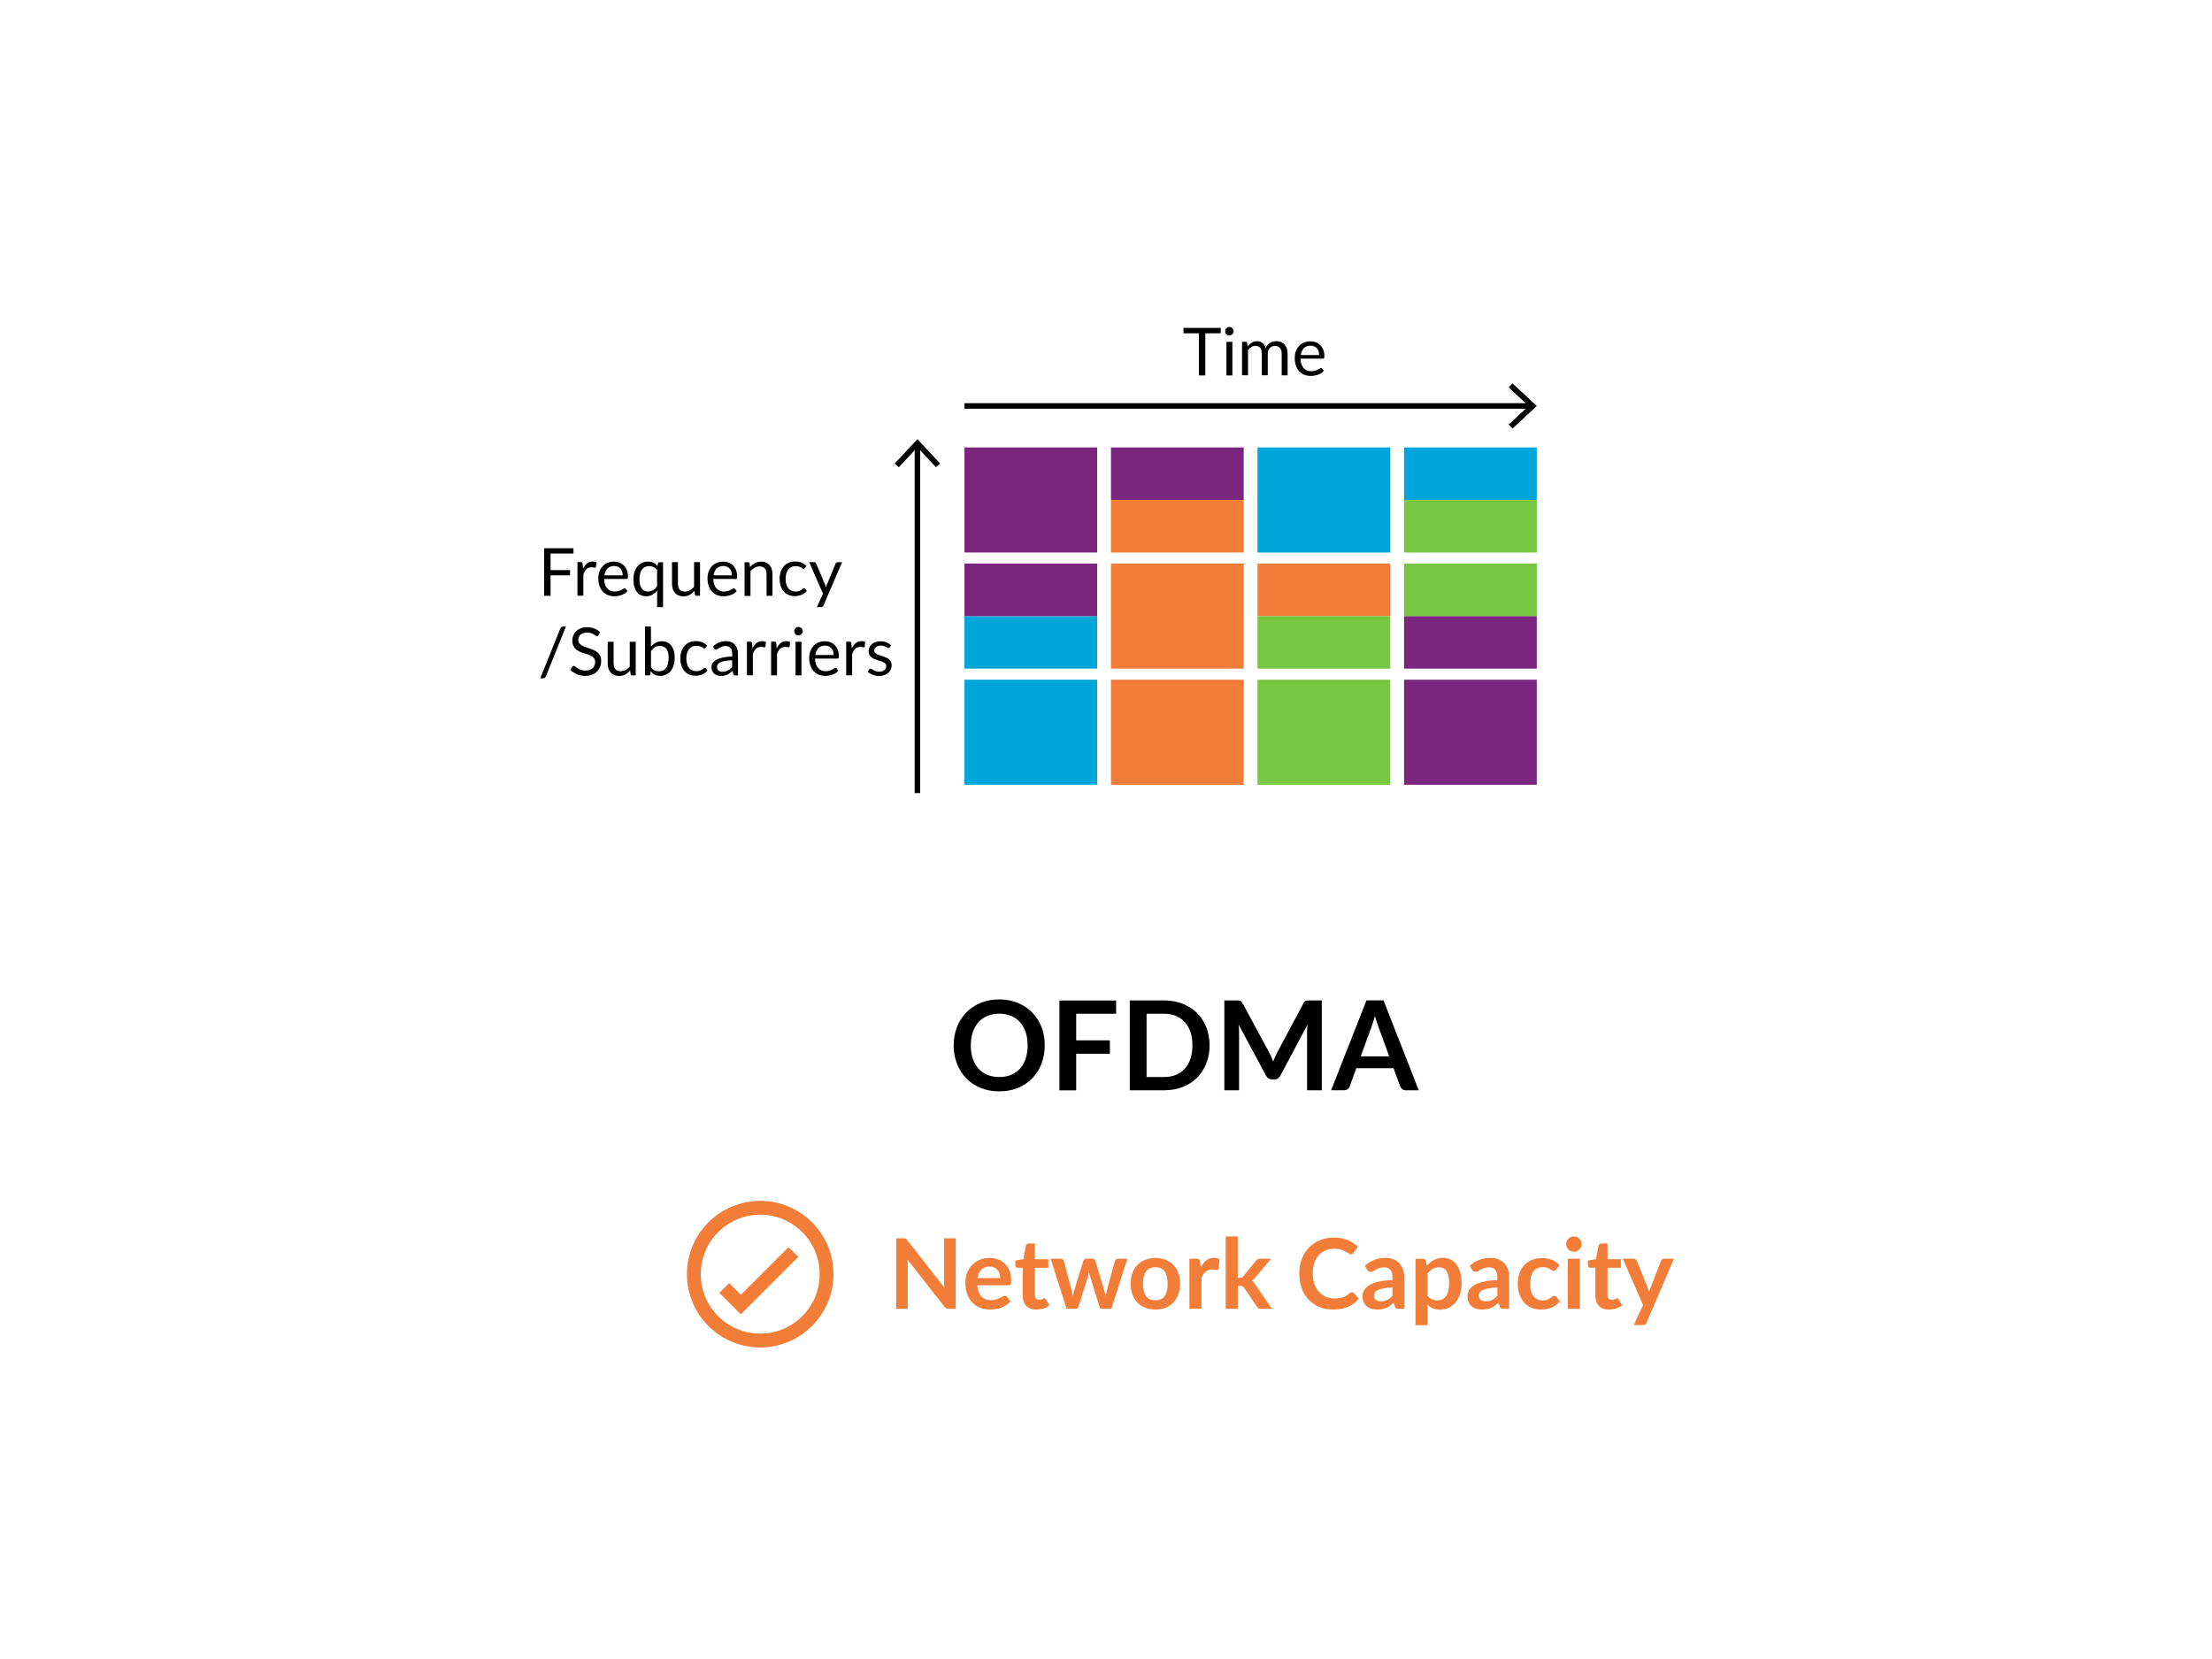 <?xml version="1.0" encoding="utf-8"?>
<!-- Generator: Adobe Illustrator 26.0.3, SVG Export Plug-In . SVG Version: 6.00 Build 0)  -->
<svg version="1.2" baseProfile="tiny" id="Layer_2" xmlns="http://www.w3.org/2000/svg" xmlns:xlink="http://www.w3.org/1999/xlink"
	 x="0px" y="0px" viewBox="0 0 400 300" overflow="visible" xml:space="preserve">
<g>
	<g>
		<g>
			<rect x="174.4" y="122.91" fill="#00A5DA" width="24" height="19"/>
			<rect x="200.9" y="122.91" fill="#F27D38" width="24" height="19"/>
			<rect x="227.4" y="122.91" fill="#77C742" width="24" height="19"/>
			<rect x="253.9" y="122.91" fill="#7A267F" width="24" height="19"/>
			<rect x="174.4" y="80.91" fill="#7A267F" width="24" height="19"/>
			<rect x="200.9" y="80.91" fill="#7A267F" width="24" height="9.5"/>
			<rect x="200.9" y="90.41" fill="#F27D38" width="24" height="9.5"/>
			<rect x="174.4" y="111.41" fill="#00A5DA" width="24" height="9.5"/>
			<rect x="174.4" y="101.91" fill="#7A267F" width="24" height="9.5"/>
			<rect x="200.9" y="101.91" fill="#F27D38" width="24" height="19"/>
			<rect x="227.4" y="80.91" fill="#00A5DA" width="24" height="19"/>
			<rect x="253.9" y="80.91" fill="#00A5DA" width="24" height="9.5"/>
			<rect x="253.9" y="90.41" fill="#77C742" width="24" height="9.5"/>
			<rect x="227.4" y="101.91" fill="#F27D38" width="24" height="9.5"/>
			<rect x="227.4" y="111.41" fill="#77C742" width="24" height="9.5"/>
			<rect x="253.9" y="111.41" fill="#7A267F" width="24" height="9.5"/>
			<rect x="253.9" y="101.91" fill="#77C742" width="24" height="9.5"/>
		</g>
		<g>
			<path d="M99.56,100.08v3.01h3.53v0.95h-3.53v3.7H98.4v-8.6h5.3v0.95H99.56z"/>
			<path d="M105.43,102.87c0.19-0.42,0.43-0.74,0.71-0.98c0.28-0.23,0.62-0.35,1.03-0.35c0.13,0,0.25,0.01,0.37,0.04
				s0.22,0.07,0.31,0.13l-0.08,0.8c-0.02,0.1-0.08,0.15-0.18,0.15c-0.06,0-0.14-0.01-0.25-0.04s-0.23-0.04-0.37-0.04
				c-0.19,0-0.36,0.03-0.51,0.08c-0.15,0.06-0.28,0.14-0.4,0.25c-0.12,0.11-0.22,0.25-0.32,0.41c-0.09,0.16-0.18,0.35-0.25,0.56
				v3.84h-1.07v-6.08h0.61c0.12,0,0.2,0.02,0.24,0.07c0.04,0.04,0.07,0.12,0.09,0.23L105.43,102.87z"/>
			<path d="M113.47,106.88c-0.13,0.16-0.29,0.3-0.47,0.42c-0.18,0.12-0.38,0.22-0.59,0.29c-0.21,0.08-0.43,0.13-0.65,0.17
				c-0.22,0.04-0.45,0.06-0.67,0.06c-0.42,0-0.81-0.07-1.16-0.21c-0.35-0.14-0.66-0.35-0.92-0.62c-0.26-0.27-0.46-0.61-0.6-1.02
				c-0.14-0.4-0.22-0.87-0.22-1.39c0-0.42,0.06-0.82,0.19-1.19c0.13-0.37,0.32-0.69,0.56-0.96s0.54-0.48,0.89-0.64
				c0.35-0.15,0.75-0.23,1.19-0.23c0.36,0,0.7,0.06,1.01,0.18c0.31,0.12,0.58,0.3,0.8,0.53s0.4,0.51,0.53,0.85
				c0.13,0.34,0.19,0.72,0.19,1.15c0,0.17-0.02,0.28-0.05,0.34c-0.04,0.06-0.1,0.08-0.2,0.08h-4.06c0.01,0.38,0.06,0.72,0.16,1
				c0.09,0.28,0.23,0.52,0.39,0.71c0.17,0.19,0.37,0.33,0.6,0.43c0.23,0.09,0.49,0.14,0.78,0.14c0.27,0,0.5-0.03,0.69-0.09
				c0.19-0.06,0.36-0.13,0.5-0.2c0.14-0.07,0.26-0.14,0.35-0.2c0.09-0.06,0.18-0.09,0.24-0.09c0.09,0,0.16,0.03,0.2,0.1
				L113.47,106.88z M112.61,104.03c0-0.25-0.04-0.47-0.1-0.68c-0.07-0.21-0.17-0.38-0.31-0.53c-0.13-0.15-0.3-0.27-0.49-0.35
				c-0.19-0.08-0.41-0.12-0.65-0.12c-0.51,0-0.92,0.15-1.21,0.45s-0.48,0.71-0.56,1.24H112.61z"/>
			<path d="M119.9,101.65v8.14h-1.07v-2.96c-0.25,0.3-0.54,0.53-0.87,0.72s-0.7,0.27-1.12,0.27c-0.35,0-0.66-0.07-0.95-0.2
				c-0.28-0.13-0.53-0.33-0.73-0.59c-0.2-0.26-0.35-0.58-0.46-0.97c-0.11-0.39-0.16-0.83-0.16-1.34c0-0.45,0.06-0.86,0.18-1.25
				c0.12-0.39,0.29-0.72,0.52-1s0.5-0.51,0.83-0.67c0.33-0.16,0.69-0.24,1.1-0.24c0.4,0,0.73,0.07,1.01,0.21s0.52,0.34,0.73,0.59
				l0.07-0.47c0.04-0.15,0.14-0.22,0.29-0.22H119.9z M118.83,103.09c-0.19-0.26-0.41-0.44-0.64-0.55c-0.24-0.11-0.5-0.17-0.79-0.17
				c-0.56,0-1,0.2-1.3,0.61c-0.3,0.4-0.46,0.98-0.46,1.73c0,0.4,0.03,0.73,0.1,1.02c0.07,0.28,0.17,0.51,0.3,0.7
				c0.13,0.18,0.29,0.31,0.49,0.4c0.19,0.08,0.41,0.13,0.65,0.13c0.35,0,0.66-0.08,0.92-0.24c0.26-0.16,0.5-0.39,0.72-0.68V103.09z"
				/>
			<path d="M126.59,101.65v6.08h-0.64c-0.15,0-0.25-0.07-0.29-0.22l-0.08-0.65c-0.26,0.29-0.56,0.53-0.89,0.71
				c-0.33,0.18-0.7,0.27-1.13,0.27c-0.33,0-0.62-0.06-0.88-0.17c-0.25-0.11-0.47-0.27-0.64-0.47c-0.17-0.2-0.3-0.44-0.39-0.73
				c-0.09-0.28-0.13-0.6-0.13-0.94v-3.88h1.07v3.88c0,0.46,0.1,0.82,0.31,1.07c0.21,0.25,0.53,0.38,0.96,0.38
				c0.32,0,0.61-0.08,0.89-0.23s0.53-0.36,0.76-0.62v-4.48H126.59z"/>
			<path d="M133.22,106.88c-0.13,0.16-0.29,0.3-0.47,0.42c-0.18,0.12-0.38,0.22-0.59,0.29c-0.21,0.08-0.43,0.13-0.65,0.17
				c-0.22,0.04-0.45,0.06-0.67,0.06c-0.42,0-0.81-0.07-1.16-0.21c-0.35-0.14-0.66-0.35-0.92-0.62c-0.26-0.27-0.46-0.61-0.6-1.02
				c-0.14-0.4-0.22-0.87-0.22-1.39c0-0.42,0.06-0.82,0.19-1.19c0.13-0.37,0.32-0.69,0.56-0.96s0.54-0.48,0.89-0.64
				c0.35-0.15,0.75-0.23,1.19-0.23c0.36,0,0.7,0.06,1.01,0.18c0.31,0.12,0.58,0.3,0.8,0.53s0.4,0.51,0.53,0.85
				c0.13,0.34,0.19,0.72,0.19,1.15c0,0.17-0.02,0.28-0.05,0.34c-0.04,0.06-0.1,0.08-0.2,0.08h-4.06c0.01,0.38,0.06,0.72,0.16,1
				c0.09,0.28,0.23,0.52,0.39,0.71c0.17,0.19,0.37,0.33,0.6,0.43c0.23,0.09,0.49,0.14,0.78,0.14c0.27,0,0.5-0.03,0.69-0.09
				c0.19-0.06,0.36-0.13,0.5-0.2c0.14-0.07,0.26-0.14,0.35-0.2c0.09-0.06,0.18-0.09,0.24-0.09c0.09,0,0.16,0.03,0.2,0.1
				L133.22,106.88z M132.35,104.03c0-0.25-0.04-0.47-0.1-0.68c-0.07-0.21-0.17-0.38-0.31-0.53c-0.13-0.15-0.3-0.27-0.49-0.35
				c-0.19-0.08-0.41-0.12-0.65-0.12c-0.51,0-0.92,0.15-1.21,0.45s-0.48,0.71-0.56,1.24H132.35z"/>
			<path d="M135.63,102.54c0.13-0.15,0.27-0.28,0.42-0.4c0.15-0.12,0.31-0.22,0.47-0.31c0.17-0.09,0.34-0.15,0.53-0.2
				s0.39-0.07,0.6-0.07c0.33,0,0.62,0.05,0.88,0.17c0.25,0.11,0.47,0.27,0.64,0.47c0.17,0.2,0.3,0.44,0.39,0.73s0.13,0.6,0.13,0.94
				v3.87h-1.07v-3.87c0-0.46-0.1-0.82-0.31-1.07s-0.53-0.38-0.96-0.38c-0.32,0-0.61,0.08-0.88,0.23c-0.27,0.15-0.53,0.36-0.76,0.62
				v4.48h-1.07v-6.08h0.64c0.15,0,0.25,0.07,0.28,0.22L135.63,102.54z"/>
			<path d="M145.55,102.73c-0.03,0.04-0.06,0.08-0.1,0.1s-0.08,0.04-0.13,0.04c-0.06,0-0.13-0.02-0.2-0.08
				c-0.07-0.05-0.16-0.1-0.27-0.17s-0.24-0.11-0.39-0.17c-0.15-0.05-0.34-0.07-0.57-0.07c-0.3,0-0.56,0.05-0.79,0.16
				s-0.42,0.26-0.57,0.46c-0.15,0.2-0.27,0.44-0.35,0.73c-0.08,0.28-0.12,0.6-0.12,0.95c0,0.37,0.04,0.69,0.13,0.98
				s0.2,0.53,0.36,0.72c0.15,0.19,0.34,0.34,0.56,0.44c0.22,0.1,0.46,0.15,0.73,0.15c0.26,0,0.47-0.03,0.64-0.09
				s0.31-0.13,0.42-0.21c0.11-0.08,0.2-0.15,0.28-0.21c0.07-0.06,0.15-0.09,0.22-0.09c0.09,0,0.16,0.03,0.2,0.1l0.3,0.39
				c-0.13,0.16-0.28,0.3-0.45,0.42c-0.17,0.12-0.35,0.21-0.54,0.29s-0.4,0.14-0.61,0.17c-0.21,0.04-0.43,0.05-0.65,0.05
				c-0.38,0-0.73-0.07-1.06-0.21c-0.33-0.14-0.61-0.34-0.85-0.61c-0.24-0.27-0.43-0.59-0.56-0.98c-0.14-0.39-0.2-0.83-0.2-1.33
				c0-0.45,0.06-0.87,0.19-1.25c0.13-0.38,0.31-0.71,0.55-0.99c0.24-0.28,0.54-0.5,0.89-0.65c0.35-0.16,0.76-0.23,1.22-0.23
				c0.43,0,0.81,0.07,1.13,0.21c0.33,0.14,0.61,0.33,0.87,0.58L145.55,102.73z"/>
			<path d="M152.29,101.65l-3.39,7.87c-0.04,0.08-0.08,0.14-0.14,0.19c-0.05,0.05-0.14,0.07-0.25,0.07h-0.79l1.11-2.41l-2.51-5.72
				h0.92c0.09,0,0.17,0.02,0.22,0.07c0.05,0.05,0.09,0.1,0.11,0.15l1.63,3.83c0.06,0.17,0.12,0.34,0.16,0.53
				c0.06-0.19,0.12-0.37,0.18-0.53l1.58-3.82c0.02-0.06,0.07-0.12,0.12-0.16c0.06-0.04,0.12-0.06,0.2-0.06H152.29z"/>
			<path d="M98.73,122.26c-0.05,0.14-0.13,0.24-0.24,0.31s-0.22,0.1-0.34,0.1H97.7l3.61-8.98c0.05-0.13,0.12-0.23,0.22-0.29
				c0.1-0.07,0.21-0.1,0.34-0.1h0.46L98.73,122.26z"/>
			<path d="M108.22,114.88c-0.04,0.06-0.08,0.1-0.12,0.13c-0.04,0.03-0.09,0.04-0.15,0.04c-0.07,0-0.15-0.03-0.24-0.1
				c-0.09-0.07-0.21-0.14-0.34-0.23c-0.14-0.08-0.3-0.16-0.5-0.23c-0.19-0.07-0.43-0.1-0.71-0.1c-0.26,0-0.49,0.04-0.69,0.1
				c-0.2,0.07-0.36,0.17-0.5,0.29c-0.13,0.12-0.23,0.26-0.3,0.42c-0.07,0.16-0.1,0.34-0.1,0.52c0,0.24,0.06,0.44,0.18,0.6
				s0.27,0.29,0.47,0.4c0.19,0.11,0.41,0.21,0.66,0.29c0.25,0.08,0.5,0.17,0.76,0.26c0.26,0.09,0.51,0.19,0.76,0.3
				s0.47,0.25,0.66,0.42c0.19,0.17,0.35,0.37,0.47,0.62c0.12,0.24,0.18,0.54,0.18,0.9c0,0.38-0.06,0.73-0.19,1.06
				c-0.13,0.33-0.31,0.62-0.56,0.86c-0.25,0.24-0.55,0.44-0.91,0.58c-0.36,0.14-0.77,0.21-1.22,0.21c-0.56,0-1.07-0.1-1.52-0.3
				s-0.85-0.48-1.17-0.82l0.34-0.55c0.03-0.04,0.07-0.08,0.12-0.11c0.05-0.03,0.1-0.04,0.15-0.04c0.05,0,0.11,0.02,0.18,0.06
				c0.07,0.04,0.14,0.09,0.22,0.16c0.08,0.06,0.18,0.13,0.29,0.21c0.11,0.08,0.23,0.15,0.37,0.21s0.29,0.12,0.47,0.16
				c0.18,0.04,0.37,0.06,0.59,0.06c0.28,0,0.52-0.04,0.74-0.11c0.22-0.08,0.4-0.18,0.55-0.32c0.15-0.14,0.26-0.3,0.34-0.49
				c0.08-0.19,0.12-0.41,0.12-0.64c0-0.26-0.06-0.47-0.18-0.64c-0.12-0.17-0.27-0.3-0.47-0.42c-0.19-0.11-0.41-0.21-0.66-0.29
				c-0.25-0.08-0.5-0.16-0.76-0.24c-0.26-0.08-0.51-0.18-0.76-0.29s-0.47-0.25-0.66-0.42c-0.19-0.17-0.35-0.39-0.46-0.65
				s-0.18-0.58-0.18-0.96c0-0.3,0.06-0.6,0.18-0.88s0.29-0.54,0.52-0.76c0.23-0.22,0.5-0.4,0.83-0.53c0.33-0.13,0.71-0.2,1.14-0.2
				c0.48,0,0.92,0.08,1.31,0.23c0.39,0.15,0.74,0.37,1.04,0.66L108.22,114.88z"/>
			<path d="M114.96,116.05v6.08h-0.64c-0.15,0-0.25-0.07-0.29-0.22l-0.08-0.65c-0.26,0.29-0.56,0.53-0.89,0.71
				c-0.33,0.18-0.7,0.27-1.13,0.27c-0.33,0-0.62-0.06-0.88-0.17c-0.25-0.11-0.47-0.27-0.64-0.47c-0.17-0.2-0.3-0.44-0.39-0.73
				c-0.09-0.28-0.13-0.6-0.13-0.94v-3.88h1.07v3.88c0,0.46,0.1,0.82,0.31,1.07c0.21,0.25,0.53,0.38,0.96,0.38
				c0.32,0,0.61-0.08,0.89-0.23s0.53-0.36,0.76-0.62v-4.48H114.96z"/>
			<path d="M117.72,116.93c0.26-0.3,0.54-0.53,0.87-0.71c0.32-0.18,0.69-0.26,1.11-0.26c0.36,0,0.68,0.07,0.96,0.2
				c0.29,0.14,0.53,0.33,0.73,0.59c0.2,0.26,0.35,0.57,0.46,0.94s0.16,0.78,0.16,1.24c0,0.49-0.06,0.94-0.18,1.34
				c-0.12,0.4-0.29,0.75-0.52,1.04c-0.23,0.29-0.5,0.51-0.83,0.67c-0.32,0.16-0.69,0.24-1.09,0.24c-0.4,0-0.74-0.08-1.01-0.23
				s-0.51-0.36-0.72-0.64l-0.05,0.55c-0.03,0.15-0.12,0.23-0.28,0.23h-0.69v-8.84h1.07V116.93z M117.72,120.67
				c0.2,0.26,0.41,0.45,0.65,0.56c0.23,0.11,0.49,0.16,0.77,0.16c0.57,0,1.01-0.2,1.31-0.61c0.3-0.4,0.46-1.01,0.46-1.81
				c0-0.74-0.13-1.29-0.4-1.64s-0.66-0.52-1.16-0.52c-0.35,0-0.65,0.08-0.91,0.24c-0.26,0.16-0.5,0.39-0.72,0.68V120.67z"/>
			<path d="M127.6,117.13c-0.03,0.04-0.06,0.08-0.1,0.1s-0.08,0.04-0.13,0.04c-0.06,0-0.13-0.02-0.2-0.08
				c-0.07-0.05-0.16-0.1-0.27-0.17s-0.24-0.11-0.39-0.17c-0.15-0.05-0.34-0.07-0.57-0.07c-0.3,0-0.56,0.05-0.79,0.16
				s-0.42,0.26-0.57,0.46c-0.15,0.2-0.27,0.44-0.35,0.73c-0.08,0.28-0.12,0.6-0.12,0.95c0,0.37,0.04,0.69,0.13,0.98
				s0.2,0.53,0.36,0.72c0.15,0.19,0.34,0.34,0.56,0.44c0.22,0.1,0.46,0.15,0.73,0.15c0.26,0,0.47-0.03,0.64-0.09
				s0.31-0.13,0.42-0.21c0.11-0.08,0.2-0.15,0.28-0.21c0.07-0.06,0.15-0.09,0.22-0.09c0.09,0,0.16,0.03,0.2,0.1l0.3,0.39
				c-0.13,0.16-0.28,0.3-0.45,0.42c-0.17,0.12-0.35,0.21-0.54,0.29s-0.4,0.14-0.61,0.17c-0.21,0.04-0.43,0.05-0.65,0.05
				c-0.38,0-0.73-0.07-1.06-0.21c-0.33-0.14-0.61-0.34-0.85-0.61c-0.24-0.27-0.43-0.59-0.56-0.98c-0.14-0.39-0.2-0.83-0.2-1.33
				c0-0.45,0.06-0.87,0.19-1.25c0.13-0.38,0.31-0.71,0.55-0.99c0.24-0.28,0.54-0.5,0.89-0.65c0.35-0.16,0.76-0.23,1.22-0.23
				c0.43,0,0.81,0.07,1.13,0.21c0.33,0.14,0.61,0.33,0.87,0.58L127.6,117.13z"/>
			<path d="M128.94,116.91c0.34-0.32,0.7-0.57,1.09-0.73c0.39-0.16,0.82-0.24,1.29-0.24c0.34,0,0.64,0.06,0.91,0.17
				c0.26,0.11,0.49,0.27,0.67,0.47c0.18,0.2,0.32,0.44,0.41,0.73c0.09,0.28,0.14,0.6,0.14,0.94v3.89h-0.47
				c-0.1,0-0.18-0.02-0.24-0.05c-0.06-0.03-0.1-0.1-0.13-0.2l-0.12-0.58c-0.16,0.15-0.32,0.28-0.47,0.39
				c-0.15,0.11-0.31,0.21-0.48,0.29s-0.35,0.14-0.54,0.18s-0.4,0.06-0.63,0.06c-0.24,0-0.46-0.03-0.67-0.1s-0.39-0.17-0.54-0.3
				c-0.15-0.13-0.28-0.3-0.37-0.5c-0.09-0.2-0.13-0.44-0.13-0.72c0-0.24,0.07-0.47,0.2-0.69c0.13-0.22,0.35-0.42,0.64-0.59
				c0.3-0.17,0.68-0.31,1.16-0.42c0.48-0.11,1.06-0.17,1.75-0.19v-0.47c0-0.47-0.1-0.83-0.31-1.07s-0.5-0.36-0.89-0.36
				c-0.26,0-0.48,0.03-0.66,0.1c-0.18,0.07-0.33,0.14-0.46,0.22s-0.24,0.16-0.34,0.22c-0.09,0.07-0.19,0.1-0.28,0.1
				c-0.07,0-0.13-0.02-0.19-0.06c-0.05-0.04-0.1-0.08-0.13-0.14L128.94,116.91z M132.39,119.4c-0.49,0.02-0.91,0.05-1.26,0.12
				c-0.35,0.06-0.63,0.14-0.85,0.24c-0.22,0.1-0.38,0.22-0.47,0.35c-0.1,0.14-0.15,0.29-0.15,0.46c0,0.16,0.03,0.3,0.08,0.41
				c0.05,0.12,0.12,0.21,0.21,0.28c0.09,0.07,0.2,0.13,0.32,0.16c0.12,0.03,0.25,0.05,0.39,0.05c0.19,0,0.36-0.02,0.52-0.06
				c0.16-0.04,0.3-0.09,0.44-0.17c0.14-0.07,0.27-0.16,0.4-0.26c0.13-0.1,0.25-0.21,0.37-0.34V119.4z"/>
			<path d="M136.08,117.27c0.19-0.42,0.43-0.74,0.71-0.98c0.28-0.23,0.62-0.35,1.03-0.35c0.13,0,0.25,0.01,0.37,0.04
				s0.22,0.07,0.31,0.13l-0.08,0.8c-0.02,0.1-0.08,0.15-0.18,0.15c-0.06,0-0.14-0.01-0.25-0.04s-0.23-0.04-0.37-0.04
				c-0.19,0-0.36,0.03-0.51,0.08c-0.15,0.06-0.28,0.14-0.4,0.25c-0.12,0.11-0.22,0.25-0.32,0.41c-0.09,0.16-0.18,0.35-0.25,0.56
				v3.84h-1.07v-6.08h0.61c0.12,0,0.2,0.02,0.24,0.07c0.04,0.04,0.07,0.12,0.09,0.23L136.08,117.27z"/>
			<path d="M140.45,117.27c0.19-0.42,0.43-0.74,0.71-0.98c0.28-0.23,0.62-0.35,1.03-0.35c0.13,0,0.25,0.01,0.37,0.04
				s0.22,0.07,0.31,0.13l-0.08,0.8c-0.02,0.1-0.08,0.15-0.18,0.15c-0.06,0-0.14-0.01-0.25-0.04s-0.23-0.04-0.37-0.04
				c-0.19,0-0.36,0.03-0.51,0.08c-0.15,0.06-0.28,0.14-0.4,0.25c-0.12,0.11-0.22,0.25-0.32,0.41c-0.09,0.16-0.18,0.35-0.25,0.56
				v3.84h-1.07v-6.08h0.61c0.12,0,0.2,0.02,0.24,0.07c0.04,0.04,0.07,0.12,0.09,0.23L140.45,117.27z"/>
			<path d="M145.16,114.15c0,0.1-0.02,0.2-0.06,0.29c-0.04,0.09-0.1,0.17-0.17,0.24c-0.07,0.07-0.15,0.12-0.25,0.17
				c-0.09,0.04-0.19,0.06-0.3,0.06c-0.1,0-0.2-0.02-0.29-0.06c-0.09-0.04-0.17-0.09-0.24-0.17c-0.07-0.07-0.12-0.15-0.16-0.24
				c-0.04-0.09-0.06-0.19-0.06-0.29s0.02-0.2,0.06-0.3c0.04-0.09,0.09-0.18,0.16-0.25c0.07-0.07,0.15-0.12,0.24-0.17
				c0.09-0.04,0.19-0.06,0.29-0.06c0.1,0,0.2,0.02,0.3,0.06c0.09,0.04,0.18,0.09,0.25,0.17c0.07,0.07,0.13,0.15,0.17,0.25
				C145.14,113.94,145.16,114.04,145.16,114.15z M144.93,116.05v6.08h-1.07v-6.08H144.93z"/>
			<path d="M151.61,121.28c-0.13,0.16-0.29,0.3-0.47,0.42c-0.18,0.12-0.38,0.22-0.59,0.29c-0.21,0.08-0.43,0.13-0.65,0.17
				c-0.22,0.04-0.45,0.06-0.67,0.06c-0.42,0-0.81-0.07-1.16-0.21c-0.35-0.14-0.66-0.35-0.92-0.62c-0.26-0.27-0.46-0.61-0.6-1.02
				c-0.14-0.4-0.22-0.87-0.22-1.39c0-0.42,0.06-0.82,0.19-1.19c0.13-0.37,0.32-0.69,0.56-0.96s0.54-0.48,0.89-0.64
				c0.35-0.15,0.75-0.23,1.19-0.23c0.36,0,0.7,0.06,1.01,0.18c0.31,0.12,0.58,0.3,0.8,0.53s0.4,0.51,0.53,0.85
				c0.13,0.34,0.19,0.72,0.19,1.15c0,0.17-0.02,0.28-0.05,0.34c-0.04,0.06-0.1,0.08-0.2,0.08h-4.06c0.01,0.38,0.06,0.72,0.16,1
				c0.09,0.28,0.23,0.52,0.39,0.71c0.17,0.19,0.37,0.33,0.6,0.43c0.23,0.09,0.49,0.14,0.78,0.14c0.27,0,0.5-0.03,0.69-0.09
				c0.19-0.06,0.36-0.13,0.5-0.2c0.14-0.07,0.26-0.14,0.35-0.2c0.09-0.06,0.18-0.09,0.24-0.09c0.09,0,0.16,0.03,0.2,0.1
				L151.61,121.28z M150.75,118.43c0-0.25-0.04-0.47-0.1-0.68c-0.07-0.21-0.17-0.38-0.31-0.53c-0.13-0.15-0.3-0.27-0.49-0.35
				c-0.19-0.08-0.41-0.12-0.65-0.12c-0.51,0-0.92,0.15-1.21,0.45s-0.48,0.71-0.56,1.24H150.75z"/>
			<path d="M154.03,117.27c0.19-0.42,0.43-0.74,0.71-0.98c0.28-0.23,0.62-0.35,1.03-0.35c0.13,0,0.25,0.01,0.37,0.04
				s0.22,0.07,0.31,0.13l-0.08,0.8c-0.02,0.1-0.08,0.15-0.18,0.15c-0.06,0-0.14-0.01-0.25-0.04s-0.23-0.04-0.37-0.04
				c-0.19,0-0.36,0.03-0.51,0.08c-0.15,0.06-0.28,0.14-0.4,0.25c-0.12,0.11-0.22,0.25-0.32,0.41c-0.09,0.16-0.18,0.35-0.25,0.56
				v3.84h-1.07v-6.08h0.61c0.12,0,0.2,0.02,0.24,0.07c0.04,0.04,0.07,0.12,0.09,0.23L154.03,117.27z"/>
			<path d="M160.89,117.06c-0.05,0.09-0.12,0.13-0.22,0.13c-0.06,0-0.13-0.02-0.2-0.07c-0.08-0.04-0.17-0.09-0.28-0.15
				c-0.11-0.05-0.24-0.1-0.39-0.15c-0.15-0.05-0.33-0.07-0.54-0.07c-0.18,0-0.34,0.02-0.49,0.07c-0.14,0.05-0.27,0.11-0.37,0.19
				c-0.1,0.08-0.18,0.17-0.23,0.28c-0.05,0.11-0.08,0.22-0.08,0.34c0,0.16,0.04,0.29,0.13,0.39c0.09,0.1,0.21,0.19,0.36,0.27
				s0.32,0.14,0.5,0.2c0.19,0.06,0.38,0.12,0.58,0.19c0.2,0.07,0.39,0.14,0.58,0.22s0.36,0.18,0.5,0.3
				c0.15,0.12,0.27,0.27,0.36,0.44c0.09,0.17,0.14,0.38,0.14,0.63c0,0.28-0.05,0.54-0.15,0.78c-0.1,0.24-0.25,0.44-0.44,0.62
				c-0.2,0.17-0.44,0.31-0.72,0.41c-0.28,0.1-0.61,0.15-0.98,0.15c-0.42,0-0.81-0.07-1.15-0.21c-0.34-0.14-0.64-0.31-0.88-0.53
				l0.25-0.41c0.03-0.05,0.07-0.09,0.11-0.12s0.1-0.04,0.17-0.04c0.07,0,0.15,0.03,0.23,0.08s0.18,0.12,0.29,0.19
				c0.11,0.07,0.25,0.13,0.42,0.19s0.37,0.08,0.61,0.08c0.21,0,0.39-0.03,0.55-0.08c0.16-0.05,0.29-0.13,0.39-0.22
				c0.1-0.09,0.18-0.2,0.23-0.32c0.05-0.12,0.08-0.25,0.08-0.38c0-0.17-0.04-0.31-0.14-0.42c-0.09-0.11-0.21-0.2-0.36-0.28
				s-0.32-0.15-0.51-0.2c-0.19-0.06-0.38-0.12-0.58-0.18c-0.2-0.06-0.39-0.14-0.58-0.22s-0.36-0.19-0.51-0.31s-0.27-0.28-0.36-0.46
				c-0.09-0.18-0.14-0.4-0.14-0.66c0-0.23,0.05-0.45,0.14-0.67c0.1-0.21,0.24-0.4,0.42-0.56s0.41-0.29,0.68-0.39
				c0.27-0.1,0.57-0.14,0.92-0.14c0.4,0,0.76,0.06,1.08,0.19c0.32,0.13,0.59,0.3,0.83,0.52L160.89,117.06z"/>
		</g>
		<g>
			<path d="M220.74,60.27h-2.78v7.62h-1.16v-7.62h-2.79v-0.98h6.73V60.27z"/>
			<path d="M223.08,59.9c0,0.1-0.02,0.2-0.06,0.29c-0.04,0.09-0.1,0.17-0.17,0.24c-0.07,0.07-0.15,0.12-0.25,0.17
				c-0.09,0.04-0.19,0.06-0.3,0.06c-0.1,0-0.2-0.02-0.29-0.06c-0.09-0.04-0.17-0.09-0.24-0.17c-0.07-0.07-0.12-0.15-0.16-0.24
				c-0.04-0.09-0.06-0.19-0.06-0.29s0.02-0.2,0.06-0.3c0.04-0.09,0.09-0.18,0.16-0.25c0.07-0.07,0.15-0.12,0.24-0.17
				c0.09-0.04,0.19-0.06,0.29-0.06c0.1,0,0.2,0.02,0.3,0.06c0.09,0.04,0.18,0.09,0.25,0.17c0.07,0.07,0.13,0.15,0.17,0.25
				C223.06,59.7,223.08,59.8,223.08,59.9z M222.85,61.81v6.08h-1.07v-6.08H222.85z"/>
			<path d="M224.6,67.89v-6.08h0.64c0.15,0,0.25,0.07,0.28,0.22l0.08,0.62c0.22-0.28,0.48-0.5,0.76-0.68
				c0.28-0.18,0.6-0.26,0.97-0.26c0.41,0,0.74,0.11,0.99,0.34s0.44,0.54,0.55,0.92c0.09-0.22,0.2-0.41,0.34-0.57
				c0.14-0.16,0.29-0.29,0.46-0.4s0.35-0.18,0.55-0.23c0.19-0.05,0.39-0.07,0.59-0.07c0.32,0,0.6,0.05,0.85,0.15
				s0.46,0.25,0.64,0.45c0.17,0.2,0.31,0.44,0.4,0.72c0.09,0.29,0.14,0.61,0.14,0.98v3.87h-1.07v-3.87c0-0.48-0.1-0.84-0.31-1.08
				s-0.51-0.37-0.9-0.37c-0.18,0-0.34,0.03-0.5,0.09c-0.16,0.06-0.3,0.15-0.42,0.27c-0.12,0.12-0.22,0.27-0.29,0.45
				c-0.07,0.18-0.1,0.39-0.1,0.63v3.87h-1.07v-3.87c0-0.49-0.1-0.85-0.29-1.09c-0.2-0.24-0.48-0.36-0.86-0.36
				c-0.26,0-0.51,0.07-0.73,0.21s-0.43,0.33-0.62,0.58v4.53H224.6z"/>
			<path d="M239.41,67.04c-0.13,0.16-0.29,0.3-0.47,0.42c-0.18,0.12-0.38,0.22-0.59,0.29c-0.21,0.08-0.43,0.13-0.65,0.17
				c-0.22,0.04-0.45,0.06-0.67,0.06c-0.42,0-0.81-0.07-1.16-0.21c-0.35-0.14-0.66-0.35-0.92-0.62c-0.26-0.27-0.46-0.61-0.6-1.02
				c-0.14-0.4-0.22-0.87-0.22-1.39c0-0.42,0.06-0.82,0.19-1.19c0.13-0.37,0.32-0.69,0.56-0.96s0.54-0.48,0.89-0.64
				c0.35-0.15,0.75-0.23,1.19-0.23c0.36,0,0.7,0.06,1.01,0.18c0.31,0.12,0.58,0.3,0.8,0.53s0.4,0.51,0.53,0.85
				c0.13,0.34,0.19,0.72,0.19,1.15c0,0.17-0.02,0.28-0.05,0.34c-0.04,0.06-0.1,0.08-0.2,0.08h-4.06c0.01,0.38,0.06,0.72,0.16,1
				c0.09,0.28,0.23,0.52,0.39,0.71c0.17,0.19,0.37,0.33,0.6,0.43c0.23,0.09,0.49,0.14,0.78,0.14c0.27,0,0.5-0.03,0.69-0.09
				c0.19-0.06,0.36-0.13,0.5-0.2c0.14-0.07,0.26-0.14,0.35-0.2c0.09-0.06,0.18-0.09,0.24-0.09c0.09,0,0.16,0.03,0.2,0.1
				L239.41,67.04z M238.54,64.19c0-0.25-0.04-0.47-0.1-0.68c-0.07-0.21-0.17-0.38-0.31-0.53c-0.13-0.15-0.3-0.27-0.49-0.35
				c-0.19-0.08-0.41-0.12-0.65-0.12c-0.51,0-0.92,0.15-1.21,0.45s-0.48,0.71-0.56,1.24H238.54z"/>
		</g>
		<g>
			<line fill="none" stroke="#000000" stroke-miterlimit="10" x1="165.9" y1="143.41" x2="165.9" y2="80.49"/>
			<g>
				<polygon points="169.99,83.81 169.25,84.49 165.9,80.88 162.54,84.49 161.81,83.81 165.9,79.41 				"/>
			</g>
		</g>
		<g>
			<line fill="none" stroke="#000000" stroke-miterlimit="10" x1="174.4" y1="73.41" x2="276.81" y2="73.41"/>
			<g>
				<polygon points="273.5,77.5 272.82,76.77 276.43,73.41 272.82,70.05 273.5,69.32 277.9,73.41 				"/>
			</g>
		</g>
	</g>
	<g>
		<path d="M188.92,189.04c0,1.19-0.2,2.29-0.59,3.31c-0.39,1.02-0.95,1.89-1.67,2.64s-1.58,1.32-2.6,1.74
			c-1.01,0.42-2.14,0.62-3.37,0.62c-1.23,0-2.35-0.21-3.36-0.62c-1.01-0.42-1.88-0.99-2.6-1.74c-0.72-0.74-1.28-1.62-1.68-2.64
			c-0.4-1.02-0.6-2.12-0.6-3.31c0-1.19,0.2-2.29,0.6-3.31c0.4-1.02,0.96-1.89,1.68-2.64c0.72-0.74,1.59-1.32,2.6-1.74
			c1.01-0.42,2.13-0.62,3.36-0.62c0.82,0,1.6,0.1,2.33,0.29s1.39,0.46,2,0.81s1.15,0.77,1.64,1.27c0.48,0.5,0.89,1.05,1.23,1.67
			c0.34,0.61,0.59,1.28,0.77,2C188.83,187.49,188.92,188.25,188.92,189.04z M185.83,189.04c0-0.89-0.12-1.69-0.36-2.4
			c-0.24-0.71-0.58-1.31-1.02-1.8c-0.44-0.49-0.98-0.87-1.61-1.14c-0.63-0.26-1.35-0.39-2.14-0.39s-1.51,0.13-2.14,0.39
			c-0.63,0.26-1.17,0.64-1.62,1.14c-0.45,0.49-0.79,1.1-1.03,1.8s-0.36,1.51-0.36,2.4s0.12,1.69,0.36,2.4s0.58,1.31,1.03,1.8
			c0.45,0.49,0.98,0.87,1.62,1.13c0.63,0.26,1.35,0.39,2.14,0.39s1.51-0.13,2.14-0.39c0.63-0.26,1.17-0.64,1.61-1.13
			s0.78-1.09,1.02-1.8C185.71,190.73,185.83,189.93,185.83,189.04z"/>
		<path d="M194.61,183.32v4.81h6.09v2.42h-6.09v6.62h-3.03v-16.25h10.25v2.4H194.61z"/>
		<path d="M218.73,189.04c0,1.19-0.2,2.29-0.6,3.28c-0.4,1-0.96,1.85-1.67,2.57s-1.58,1.28-2.6,1.67c-1.01,0.4-2.14,0.6-3.37,0.6
			h-6.19v-16.25h6.19c1.24,0,2.36,0.2,3.37,0.6c1.01,0.4,1.88,0.96,2.6,1.67s1.28,1.57,1.67,2.57
			C218.53,186.75,218.73,187.85,218.73,189.04z M215.63,189.04c0-0.89-0.12-1.69-0.35-2.4c-0.24-0.71-0.58-1.31-1.02-1.8
			s-0.99-0.87-1.62-1.13c-0.63-0.26-1.35-0.39-2.14-0.39h-3.16v11.44h3.16c0.79,0,1.51-0.13,2.14-0.39
			c0.63-0.26,1.17-0.64,1.62-1.13s0.79-1.09,1.02-1.8C215.51,190.73,215.63,189.93,215.63,189.04z"/>
		<path d="M239.02,180.91v16.25h-2.66v-10.5c0-0.42,0.02-0.87,0.07-1.36l-4.91,9.23c-0.23,0.44-0.59,0.66-1.07,0.66h-0.43
			c-0.48,0-0.84-0.22-1.07-0.66l-4.97-9.26c0.02,0.25,0.04,0.49,0.06,0.73s0.02,0.46,0.02,0.66v10.5h-2.66v-16.25h2.28
			c0.14,0,0.25,0,0.35,0.01c0.1,0.01,0.19,0.03,0.26,0.06c0.08,0.03,0.15,0.08,0.21,0.15c0.06,0.07,0.13,0.16,0.19,0.27l4.87,9.02
			c0.13,0.24,0.25,0.49,0.35,0.74c0.11,0.25,0.22,0.52,0.32,0.79c0.1-0.28,0.21-0.54,0.33-0.8c0.11-0.26,0.23-0.51,0.36-0.75l4.8-9
			c0.06-0.11,0.12-0.2,0.19-0.27c0.07-0.07,0.14-0.12,0.22-0.15c0.08-0.03,0.17-0.05,0.26-0.06c0.1-0.01,0.21-0.01,0.35-0.01H239.02
			z"/>
		<path d="M256.56,197.16h-2.34c-0.26,0-0.48-0.07-0.64-0.2c-0.17-0.13-0.29-0.29-0.37-0.49l-1.21-3.31h-6.73l-1.21,3.31
			c-0.06,0.17-0.18,0.33-0.35,0.47c-0.17,0.14-0.39,0.21-0.64,0.21h-2.36l6.39-16.25h3.08L256.56,197.16z M251.22,191.03l-1.98-5.41
			c-0.1-0.24-0.2-0.52-0.3-0.85c-0.1-0.33-0.21-0.69-0.31-1.07c-0.1,0.38-0.2,0.74-0.3,1.07s-0.21,0.62-0.3,0.87l-1.97,5.38H251.22z
			"/>
	</g>
	<g>
		<polyline fill="none" stroke="#F27D38" stroke-width="2.5" stroke-miterlimit="10" points="130.97,232.91 133.97,235.91 
			143.47,226.41 		"/>
		<circle fill="none" stroke="#F27D38" stroke-width="2.5" stroke-miterlimit="10" cx="137.47" cy="230.41" r="12"/>
		<g>
			<path fill="#F27D38" d="M172.82,223.92v12.75h-1.22c-0.19,0-0.35-0.03-0.47-0.09c-0.13-0.06-0.25-0.17-0.37-0.31l-6.66-8.5
				c0.04,0.39,0.05,0.75,0.05,1.08v7.83h-2.09v-12.75h1.24c0.1,0,0.19,0,0.26,0.01c0.07,0.01,0.14,0.03,0.19,0.05
				c0.06,0.03,0.11,0.06,0.16,0.11c0.05,0.05,0.11,0.12,0.18,0.2l6.68,8.54c-0.02-0.21-0.03-0.41-0.04-0.61s-0.02-0.38-0.02-0.56
				v-7.75H172.82z"/>
			<path fill="#F27D38" d="M176.72,232.42c0.04,0.46,0.12,0.87,0.25,1.2c0.13,0.34,0.3,0.62,0.51,0.84
				c0.21,0.22,0.46,0.39,0.75,0.49c0.29,0.11,0.61,0.16,0.97,0.16c0.35,0,0.66-0.04,0.91-0.12c0.26-0.08,0.48-0.17,0.67-0.27
				s0.36-0.19,0.5-0.27c0.14-0.08,0.28-0.12,0.42-0.12c0.18,0,0.32,0.07,0.41,0.2l0.63,0.79c-0.24,0.28-0.51,0.52-0.81,0.71
				s-0.61,0.34-0.94,0.46s-0.66,0.2-1,0.24c-0.34,0.05-0.67,0.07-0.98,0.07c-0.63,0-1.21-0.1-1.75-0.31s-1.01-0.52-1.41-0.93
				c-0.4-0.41-0.71-0.91-0.94-1.52c-0.23-0.6-0.34-1.3-0.34-2.09c0-0.62,0.1-1.2,0.3-1.74c0.2-0.54,0.49-1.02,0.86-1.42
				c0.37-0.4,0.83-0.72,1.37-0.96c0.54-0.23,1.15-0.35,1.82-0.35c0.57,0,1.1,0.09,1.58,0.27s0.9,0.45,1.24,0.8
				c0.35,0.35,0.62,0.78,0.82,1.29c0.2,0.51,0.3,1.09,0.3,1.74c0,0.33-0.04,0.55-0.11,0.67s-0.21,0.17-0.41,0.17H176.72z
				 M180.87,231.11c0-0.28-0.04-0.55-0.12-0.8c-0.08-0.25-0.2-0.47-0.36-0.66s-0.36-0.34-0.6-0.45c-0.24-0.11-0.53-0.16-0.85-0.16
				c-0.63,0-1.12,0.18-1.49,0.54c-0.36,0.36-0.59,0.87-0.69,1.53H180.87z"/>
			<path fill="#F27D38" d="M187.39,236.81c-0.79,0-1.39-0.22-1.81-0.67c-0.42-0.44-0.63-1.06-0.63-1.84v-5.05h-0.93
				c-0.12,0-0.22-0.04-0.3-0.11c-0.08-0.08-0.12-0.19-0.12-0.34v-0.86l1.46-0.24l0.46-2.47c0.03-0.12,0.08-0.21,0.17-0.27
				c0.08-0.06,0.19-0.1,0.32-0.1h1.13v2.85h2.42v1.55h-2.42v4.9c0,0.28,0.07,0.5,0.21,0.66c0.14,0.16,0.33,0.24,0.57,0.24
				c0.14,0,0.25-0.02,0.34-0.05c0.09-0.03,0.17-0.07,0.24-0.1c0.07-0.04,0.13-0.07,0.18-0.1c0.05-0.03,0.11-0.05,0.16-0.05
				c0.06,0,0.12,0.02,0.16,0.05c0.04,0.03,0.09,0.08,0.13,0.15l0.65,1.06c-0.32,0.26-0.68,0.46-1.09,0.6
				C188.25,236.75,187.83,236.81,187.39,236.81z"/>
			<path fill="#F27D38" d="M203.85,227.62l-2.87,9.05h-1.75c-0.2,0-0.34-0.13-0.41-0.39l-1.62-5.23c-0.05-0.18-0.1-0.35-0.15-0.52
				c-0.04-0.17-0.08-0.35-0.11-0.52c-0.04,0.18-0.08,0.35-0.12,0.53s-0.09,0.36-0.15,0.53l-1.65,5.21
				c-0.07,0.26-0.23,0.39-0.47,0.39h-1.68l-2.87-9.05h1.74c0.16,0,0.29,0.04,0.41,0.11c0.11,0.08,0.19,0.17,0.22,0.29l1.3,4.83
				c0.06,0.26,0.12,0.52,0.17,0.78c0.05,0.25,0.09,0.51,0.13,0.76c0.06-0.25,0.13-0.51,0.21-0.76c0.07-0.25,0.15-0.51,0.23-0.78
				l1.5-4.85c0.04-0.12,0.1-0.21,0.21-0.29c0.1-0.08,0.23-0.11,0.38-0.11h0.96c0.15,0,0.28,0.04,0.39,0.11
				c0.11,0.08,0.18,0.17,0.22,0.29l1.46,4.85c0.08,0.26,0.15,0.52,0.22,0.78c0.07,0.26,0.13,0.51,0.2,0.76
				c0.08-0.5,0.19-1.01,0.33-1.54l1.33-4.83c0.04-0.12,0.11-0.21,0.22-0.29c0.11-0.08,0.23-0.11,0.38-0.11H203.85z"/>
			<path fill="#F27D38" d="M208.94,227.48c0.67,0,1.28,0.11,1.83,0.33c0.55,0.22,1.02,0.53,1.41,0.93c0.39,0.4,0.69,0.89,0.9,1.46
				c0.21,0.58,0.32,1.22,0.32,1.93c0,0.72-0.11,1.36-0.32,1.94c-0.21,0.58-0.51,1.07-0.9,1.47c-0.39,0.41-0.86,0.72-1.41,0.94
				c-0.55,0.22-1.16,0.33-1.83,0.33c-0.68,0-1.29-0.11-1.84-0.33c-0.55-0.22-1.02-0.53-1.42-0.94c-0.39-0.41-0.69-0.9-0.91-1.47
				c-0.21-0.58-0.32-1.22-0.32-1.94c0-0.71,0.11-1.35,0.32-1.93c0.21-0.58,0.52-1.06,0.91-1.46c0.39-0.4,0.86-0.71,1.42-0.93
				C207.65,227.59,208.26,227.48,208.94,227.48z M208.94,235.13c0.75,0,1.31-0.25,1.67-0.76c0.36-0.51,0.54-1.25,0.54-2.22
				c0-0.98-0.18-1.72-0.54-2.23c-0.36-0.51-0.92-0.77-1.67-0.77c-0.76,0-1.33,0.26-1.7,0.77c-0.37,0.51-0.55,1.26-0.55,2.23
				c0,0.97,0.18,1.71,0.55,2.22C207.61,234.88,208.17,235.13,208.94,235.13z"/>
			<path fill="#F27D38" d="M217.12,229.19c0.28-0.54,0.62-0.97,1.01-1.27c0.39-0.31,0.85-0.46,1.38-0.46c0.42,0,0.75,0.09,1.01,0.27
				l-0.14,1.63c-0.03,0.11-0.07,0.18-0.13,0.22c-0.06,0.04-0.13,0.07-0.22,0.07c-0.09,0-0.22-0.01-0.39-0.04
				c-0.17-0.03-0.34-0.04-0.51-0.04c-0.24,0-0.46,0.04-0.64,0.11c-0.19,0.07-0.36,0.17-0.51,0.3s-0.28,0.29-0.4,0.48
				c-0.11,0.19-0.22,0.4-0.32,0.64v5.57h-2.18v-9.05h1.28c0.22,0,0.38,0.04,0.47,0.12c0.09,0.08,0.15,0.22,0.18,0.43L217.12,229.19z
				"/>
			<path fill="#F27D38" d="M223.82,223.57v7.5h0.41c0.15,0,0.26-0.02,0.35-0.06c0.08-0.04,0.17-0.12,0.26-0.23l2.25-2.78
				c0.09-0.12,0.2-0.22,0.31-0.28c0.11-0.06,0.26-0.1,0.45-0.1h1.99l-2.81,3.36c-0.2,0.26-0.42,0.47-0.65,0.61
				c0.12,0.09,0.23,0.19,0.33,0.31c0.1,0.12,0.19,0.24,0.28,0.38l3.02,4.39h-1.97c-0.17,0-0.32-0.03-0.44-0.08
				c-0.12-0.06-0.23-0.16-0.31-0.3l-2.31-3.43c-0.08-0.14-0.17-0.22-0.26-0.26c-0.09-0.04-0.22-0.06-0.4-0.06h-0.49v4.14h-2.18
				v-13.1H223.82z"/>
			<path fill="#F27D38" d="M244.46,233.67c0.13,0,0.24,0.05,0.34,0.15l0.93,1.01c-0.52,0.64-1.15,1.13-1.91,1.47
				c-0.76,0.34-1.66,0.51-2.72,0.51c-0.95,0-1.8-0.16-2.55-0.48s-1.4-0.77-1.94-1.35c-0.54-0.58-0.95-1.26-1.23-2.06
				c-0.29-0.8-0.43-1.67-0.43-2.62c0-0.96,0.15-1.84,0.46-2.63c0.31-0.8,0.74-1.48,1.29-2.06c0.56-0.58,1.22-1.02,1.99-1.34
				c0.77-0.32,1.62-0.48,2.56-0.48c0.93,0,1.75,0.15,2.47,0.46c0.72,0.31,1.33,0.71,1.84,1.2l-0.79,1.1
				c-0.05,0.07-0.11,0.13-0.18,0.19c-0.07,0.05-0.17,0.08-0.3,0.08c-0.09,0-0.18-0.03-0.27-0.08c-0.09-0.05-0.2-0.11-0.31-0.19
				c-0.11-0.07-0.24-0.15-0.39-0.24c-0.15-0.09-0.32-0.17-0.51-0.24c-0.19-0.07-0.42-0.13-0.67-0.19c-0.26-0.05-0.55-0.07-0.89-0.07
				c-0.57,0-1.09,0.1-1.57,0.3c-0.47,0.2-0.88,0.5-1.22,0.88c-0.34,0.38-0.61,0.85-0.79,1.41c-0.19,0.56-0.28,1.19-0.28,1.9
				c0,0.72,0.1,1.35,0.3,1.91s0.48,1.03,0.82,1.41c0.35,0.38,0.75,0.67,1.23,0.88c0.47,0.2,0.98,0.3,1.52,0.3
				c0.32,0,0.62-0.02,0.88-0.05c0.26-0.04,0.5-0.09,0.72-0.17c0.22-0.08,0.43-0.17,0.63-0.3c0.2-0.12,0.39-0.27,0.59-0.45
				c0.06-0.05,0.12-0.1,0.19-0.13C244.32,233.68,244.39,233.67,244.46,233.67z"/>
			<path fill="#F27D38" d="M246.81,228.89c1.04-0.95,2.29-1.43,3.76-1.43c0.53,0,1,0.09,1.42,0.26c0.42,0.17,0.77,0.41,1.06,0.72
				c0.29,0.31,0.51,0.68,0.66,1.11s0.23,0.9,0.23,1.41v5.71h-0.99c-0.21,0-0.36-0.03-0.48-0.09c-0.11-0.06-0.2-0.19-0.26-0.37
				l-0.19-0.65c-0.23,0.21-0.45,0.39-0.67,0.54c-0.22,0.16-0.44,0.29-0.68,0.39c-0.24,0.11-0.49,0.19-0.75,0.24
				c-0.27,0.06-0.56,0.08-0.89,0.08c-0.38,0-0.73-0.05-1.06-0.15c-0.32-0.1-0.6-0.26-0.84-0.46c-0.24-0.21-0.42-0.46-0.55-0.77
				s-0.19-0.66-0.19-1.07c0-0.23,0.04-0.46,0.11-0.68c0.08-0.23,0.2-0.44,0.37-0.65c0.17-0.21,0.4-0.4,0.67-0.58
				c0.28-0.18,0.62-0.34,1.02-0.48c0.4-0.13,0.87-0.25,1.41-0.33c0.54-0.08,1.15-0.14,1.83-0.15v-0.53c0-0.6-0.13-1.05-0.39-1.34
				c-0.26-0.29-0.63-0.44-1.12-0.44c-0.35,0-0.65,0.04-0.88,0.12c-0.23,0.08-0.44,0.18-0.61,0.28c-0.18,0.1-0.34,0.2-0.48,0.28
				c-0.14,0.08-0.3,0.12-0.48,0.12c-0.15,0-0.28-0.04-0.39-0.12c-0.11-0.08-0.19-0.17-0.26-0.28L246.81,228.89z M251.8,232.81
				c-0.63,0.03-1.16,0.08-1.59,0.16c-0.43,0.08-0.77,0.18-1.03,0.3c-0.26,0.12-0.44,0.27-0.56,0.43s-0.17,0.34-0.17,0.54
				c0,0.38,0.11,0.66,0.34,0.82c0.23,0.16,0.52,0.25,0.89,0.25c0.45,0,0.83-0.08,1.16-0.24s0.65-0.41,0.96-0.74V232.81z"/>
			<path fill="#F27D38" d="M258.04,228.86c0.37-0.42,0.79-0.76,1.26-1.01c0.47-0.26,1.02-0.39,1.66-0.39c0.49,0,0.94,0.1,1.35,0.31
				c0.41,0.21,0.76,0.5,1.06,0.9s0.53,0.87,0.69,1.45c0.16,0.57,0.24,1.23,0.24,1.97c0,0.68-0.09,1.3-0.27,1.88
				c-0.18,0.58-0.44,1.08-0.78,1.5s-0.75,0.75-1.23,0.99c-0.48,0.24-1.02,0.36-1.61,0.36c-0.51,0-0.94-0.08-1.3-0.23
				c-0.36-0.16-0.68-0.37-0.96-0.65v3.7h-2.18v-12h1.33c0.28,0,0.47,0.13,0.56,0.4L258.04,228.86z M258.15,234.33
				c0.25,0.3,0.52,0.51,0.81,0.63c0.29,0.12,0.61,0.19,0.95,0.19c0.33,0,0.63-0.06,0.89-0.19c0.26-0.12,0.49-0.31,0.67-0.56
				c0.19-0.25,0.33-0.57,0.43-0.96c0.1-0.38,0.15-0.84,0.15-1.36c0-0.53-0.04-0.98-0.13-1.34c-0.08-0.37-0.21-0.67-0.37-0.9
				c-0.16-0.23-0.35-0.4-0.58-0.5c-0.23-0.11-0.48-0.16-0.77-0.16c-0.45,0-0.84,0.1-1.16,0.29c-0.32,0.19-0.62,0.46-0.9,0.81V234.33
				z"/>
			<path fill="#F27D38" d="M265.78,228.89c1.04-0.95,2.29-1.43,3.76-1.43c0.53,0,1,0.09,1.42,0.26c0.42,0.17,0.77,0.41,1.06,0.72
				c0.29,0.31,0.51,0.68,0.66,1.11s0.23,0.9,0.23,1.41v5.71h-0.99c-0.21,0-0.36-0.03-0.48-0.09c-0.11-0.06-0.2-0.19-0.26-0.37
				l-0.19-0.65c-0.23,0.21-0.45,0.39-0.67,0.54c-0.22,0.16-0.44,0.29-0.68,0.39c-0.24,0.11-0.49,0.19-0.75,0.24
				c-0.27,0.06-0.56,0.08-0.89,0.08c-0.38,0-0.73-0.05-1.06-0.15c-0.32-0.1-0.6-0.26-0.84-0.46c-0.24-0.21-0.42-0.46-0.55-0.77
				s-0.19-0.66-0.19-1.07c0-0.23,0.04-0.46,0.11-0.68c0.08-0.23,0.2-0.44,0.37-0.65c0.17-0.21,0.4-0.4,0.67-0.58
				c0.28-0.18,0.62-0.34,1.02-0.48c0.4-0.13,0.87-0.25,1.41-0.33c0.54-0.08,1.15-0.14,1.83-0.15v-0.53c0-0.6-0.13-1.05-0.39-1.34
				c-0.26-0.29-0.63-0.44-1.12-0.44c-0.35,0-0.65,0.04-0.88,0.12c-0.23,0.08-0.44,0.18-0.61,0.28c-0.18,0.1-0.34,0.2-0.48,0.28
				c-0.14,0.08-0.3,0.12-0.48,0.12c-0.15,0-0.28-0.04-0.39-0.12c-0.11-0.08-0.19-0.17-0.26-0.28L265.78,228.89z M270.77,232.81
				c-0.63,0.03-1.16,0.08-1.59,0.16c-0.43,0.08-0.77,0.18-1.03,0.3c-0.26,0.12-0.44,0.27-0.56,0.43s-0.17,0.34-0.17,0.54
				c0,0.38,0.11,0.66,0.34,0.82c0.23,0.16,0.52,0.25,0.89,0.25c0.45,0,0.83-0.08,1.16-0.24s0.65-0.41,0.96-0.74V232.81z"/>
			<path fill="#F27D38" d="M281.42,229.54c-0.06,0.08-0.13,0.15-0.19,0.19c-0.06,0.05-0.15,0.07-0.27,0.07
				c-0.11,0-0.22-0.03-0.33-0.1c-0.11-0.07-0.23-0.14-0.38-0.23c-0.15-0.08-0.32-0.16-0.52-0.23c-0.2-0.07-0.45-0.1-0.75-0.1
				c-0.38,0-0.72,0.07-1,0.21c-0.29,0.14-0.53,0.34-0.72,0.6c-0.19,0.26-0.33,0.57-0.43,0.94c-0.09,0.37-0.14,0.78-0.14,1.25
				c0,0.48,0.05,0.91,0.15,1.29c0.1,0.38,0.25,0.69,0.45,0.95c0.19,0.26,0.43,0.45,0.71,0.58s0.59,0.2,0.93,0.2s0.63-0.04,0.84-0.13
				c0.21-0.09,0.4-0.18,0.54-0.28s0.27-0.2,0.38-0.28c0.11-0.08,0.23-0.13,0.37-0.13c0.18,0,0.31,0.07,0.4,0.2l0.63,0.79
				c-0.24,0.28-0.5,0.52-0.78,0.71s-0.57,0.34-0.88,0.46s-0.61,0.2-0.93,0.24c-0.32,0.05-0.64,0.07-0.96,0.07
				c-0.56,0-1.08-0.1-1.58-0.31c-0.49-0.21-0.93-0.51-1.3-0.91c-0.37-0.4-0.66-0.89-0.88-1.47c-0.21-0.58-0.32-1.24-0.32-1.98
				c0-0.66,0.1-1.28,0.29-1.85s0.47-1.06,0.84-1.47c0.37-0.41,0.83-0.74,1.38-0.97c0.55-0.23,1.18-0.35,1.89-0.35
				c0.68,0,1.27,0.11,1.78,0.33c0.51,0.22,0.97,0.53,1.37,0.94L281.42,229.54z"/>
			<path fill="#F27D38" d="M286,224.99c0,0.19-0.04,0.36-0.11,0.53c-0.08,0.16-0.18,0.31-0.3,0.43c-0.13,0.12-0.27,0.22-0.45,0.3
				c-0.17,0.07-0.35,0.11-0.55,0.11c-0.19,0-0.37-0.04-0.53-0.11c-0.17-0.07-0.31-0.17-0.44-0.3c-0.12-0.12-0.22-0.27-0.3-0.43
				c-0.07-0.16-0.11-0.34-0.11-0.53c0-0.19,0.04-0.38,0.11-0.55c0.07-0.17,0.17-0.32,0.3-0.44c0.12-0.12,0.27-0.22,0.44-0.3
				c0.17-0.07,0.35-0.11,0.53-0.11c0.19,0,0.38,0.04,0.55,0.11c0.17,0.07,0.32,0.17,0.45,0.3c0.13,0.12,0.23,0.27,0.3,0.44
				C285.96,224.61,286,224.79,286,224.99z M285.7,227.62v9.05h-2.19v-9.05H285.7z"/>
			<path fill="#F27D38" d="M290.94,236.81c-0.79,0-1.39-0.22-1.81-0.67c-0.42-0.44-0.63-1.06-0.63-1.84v-5.05h-0.93
				c-0.12,0-0.22-0.04-0.3-0.11c-0.08-0.08-0.12-0.19-0.12-0.34v-0.86l1.46-0.24l0.46-2.47c0.03-0.12,0.08-0.21,0.17-0.27
				c0.08-0.06,0.19-0.1,0.32-0.1h1.13v2.85h2.42v1.55h-2.42v4.9c0,0.28,0.07,0.5,0.21,0.66c0.14,0.16,0.33,0.24,0.57,0.24
				c0.14,0,0.25-0.02,0.34-0.05c0.09-0.03,0.17-0.07,0.24-0.1c0.07-0.04,0.13-0.07,0.18-0.1c0.05-0.03,0.11-0.05,0.16-0.05
				c0.06,0,0.12,0.02,0.16,0.05c0.04,0.03,0.09,0.08,0.13,0.15l0.65,1.06c-0.32,0.26-0.68,0.46-1.09,0.6
				C291.8,236.75,291.38,236.81,290.94,236.81z"/>
			<path fill="#F27D38" d="M302.7,227.62l-4.93,11.53c-0.06,0.15-0.15,0.27-0.25,0.35c-0.1,0.08-0.26,0.12-0.47,0.12h-1.62
				l1.69-3.63l-3.66-8.37h1.91c0.17,0,0.3,0.04,0.4,0.12s0.17,0.18,0.22,0.28l1.92,4.69c0.06,0.16,0.12,0.32,0.16,0.48
				c0.04,0.16,0.09,0.32,0.13,0.48c0.05-0.16,0.11-0.33,0.16-0.49c0.05-0.16,0.11-0.32,0.18-0.48l1.82-4.68
				c0.05-0.12,0.12-0.21,0.23-0.29c0.11-0.08,0.23-0.11,0.37-0.11H302.7z"/>
		</g>
	</g>
</g>
</svg>
